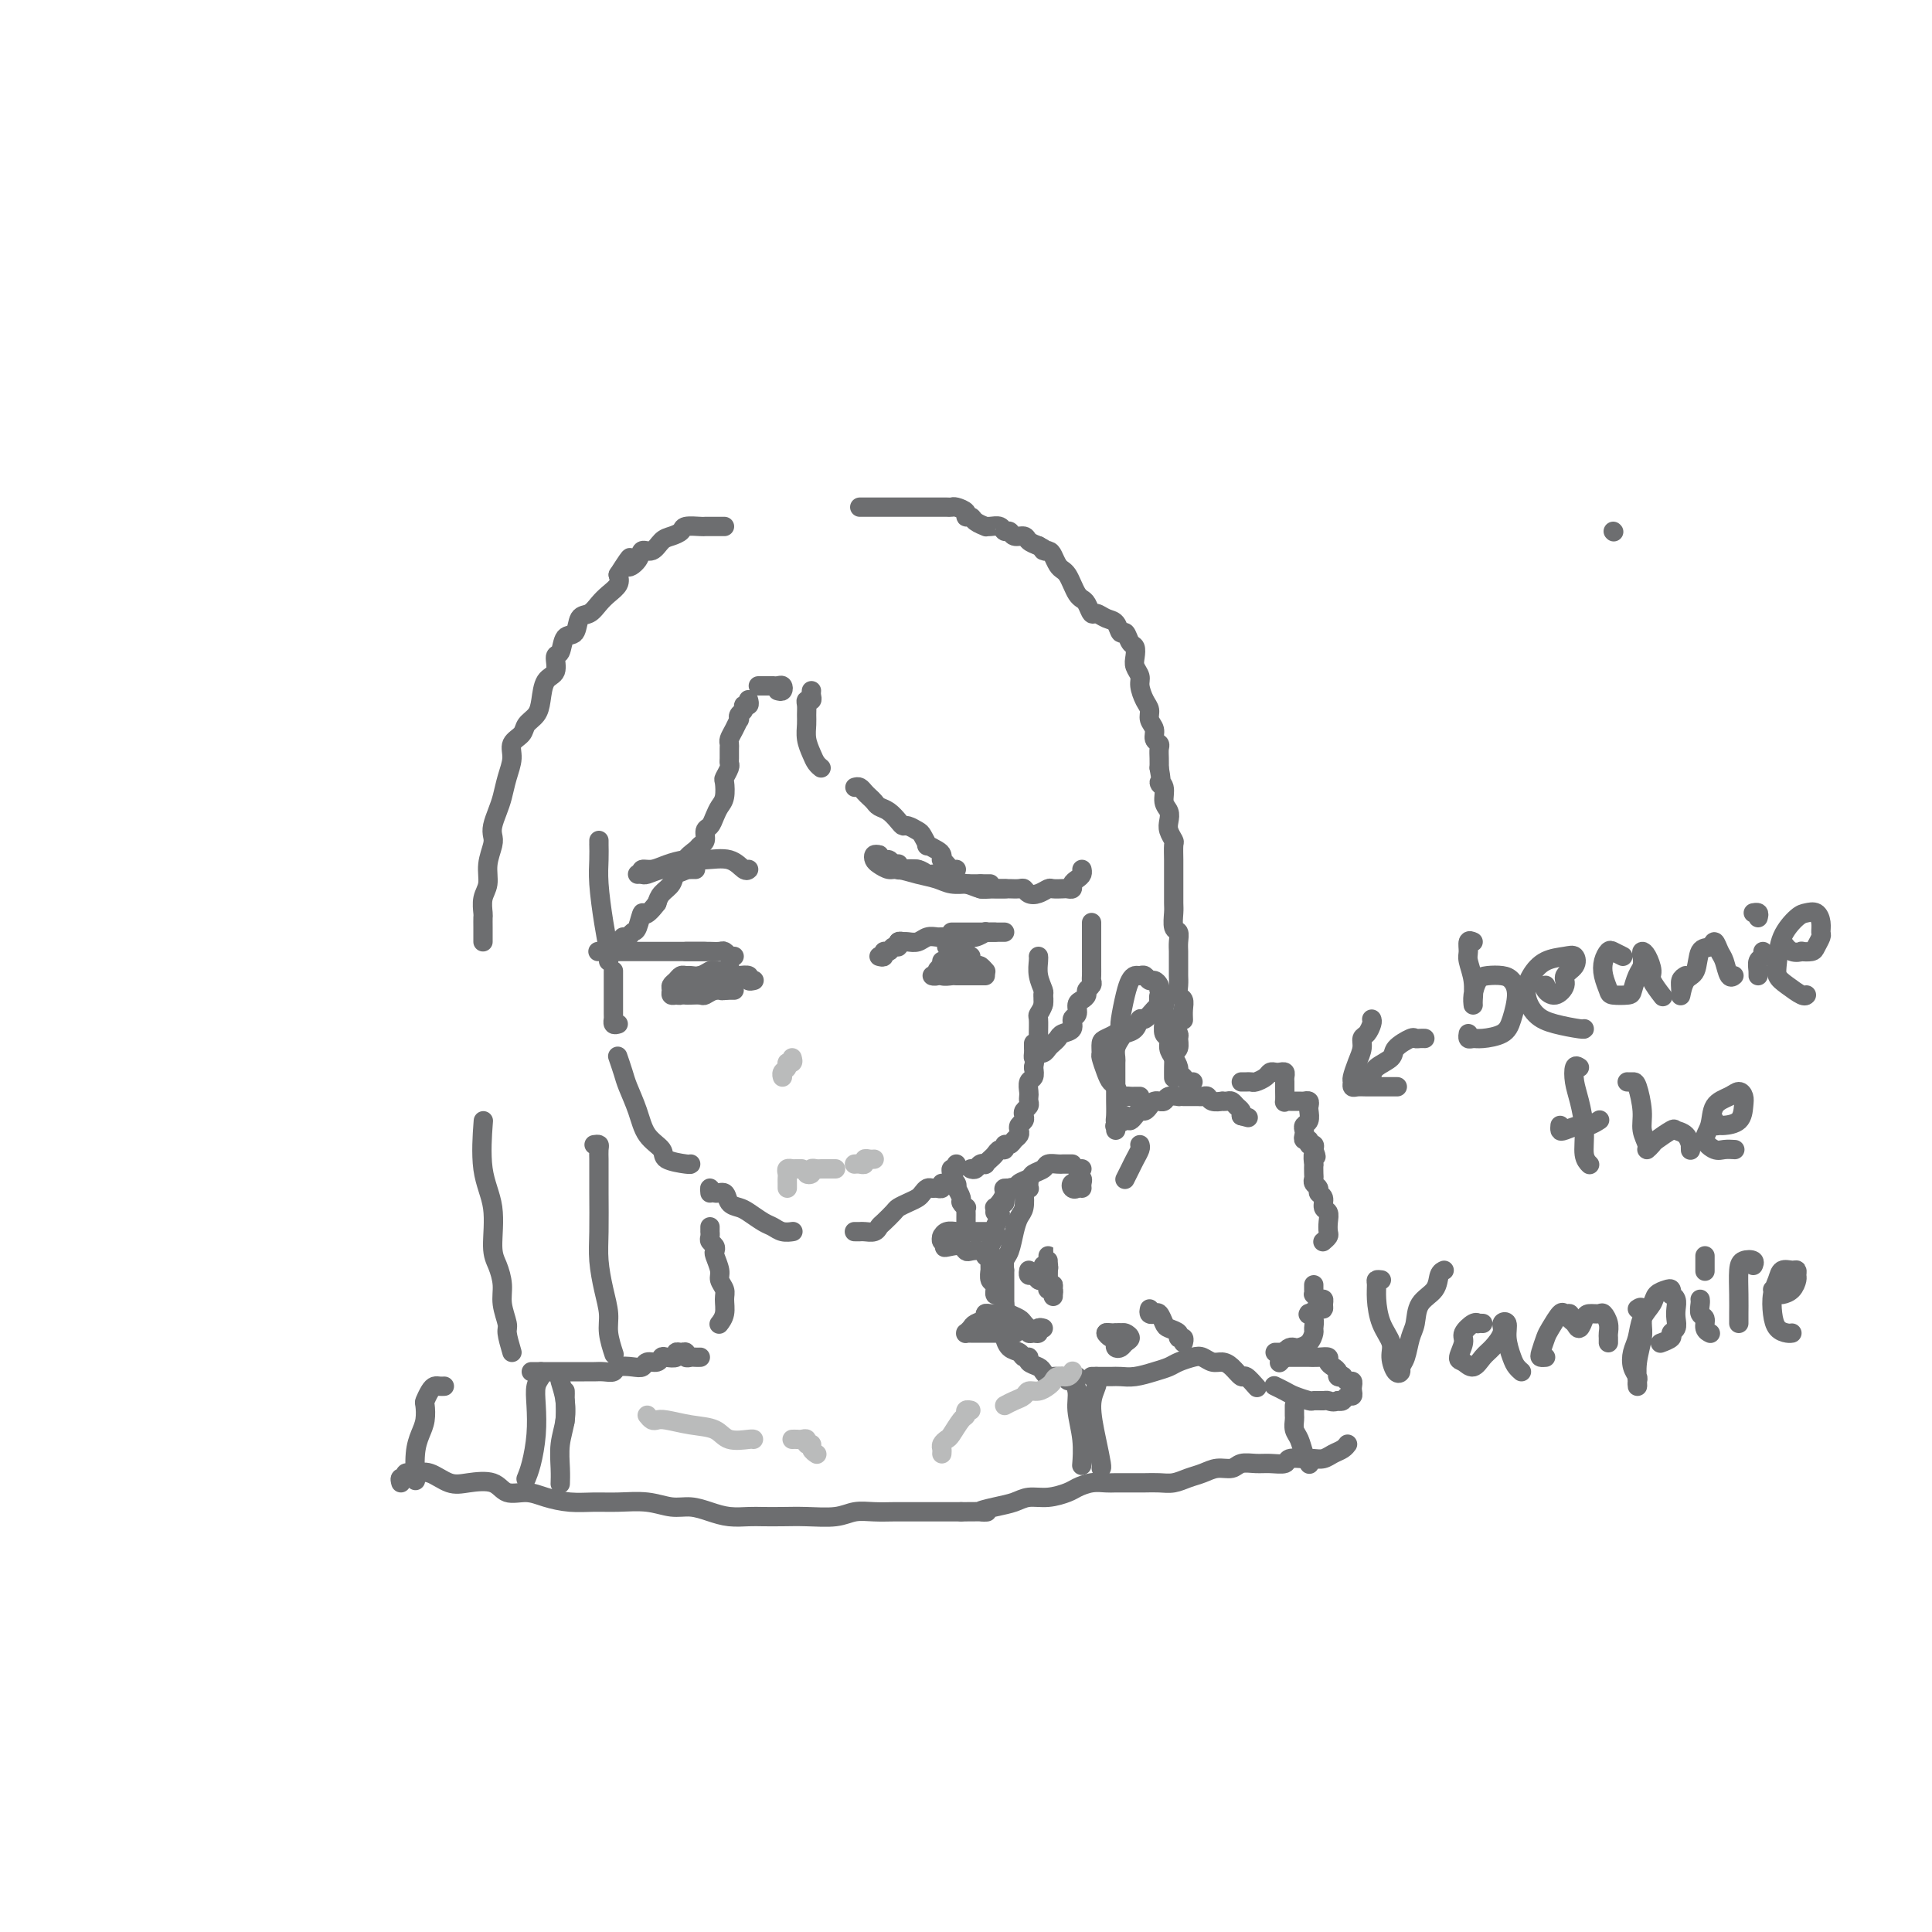 <svg viewBox='0 0 400 400' version='1.1' xmlns='http://www.w3.org/2000/svg' xmlns:xlink='http://www.w3.org/1999/xlink'><g fill='none' stroke='rgb(109,110,112)' stroke-width='4' stroke-linecap='round' stroke-linejoin='round'><path d='M147,254c0.002,0.447 0.004,0.893 0,1c-0.004,0.107 -0.015,-0.126 0,0c0.015,0.126 0.055,0.609 0,1c-0.055,0.391 -0.207,0.689 0,1c0.207,0.311 0.772,0.635 1,1c0.228,0.365 0.117,0.769 0,1c-0.117,0.231 -0.242,0.287 0,1c0.242,0.713 0.850,2.081 1,3c0.150,0.919 -0.160,1.388 0,2c0.160,0.612 0.789,1.366 1,2c0.211,0.634 0.005,1.149 0,2c-0.005,0.851 0.191,2.037 0,3c-0.191,0.963 -0.769,1.704 -1,2c-0.231,0.296 -0.116,0.148 0,0'/><path d='M213,245c-0.030,0.420 -0.060,0.840 0,1c0.060,0.160 0.209,0.059 0,0c-0.209,-0.059 -0.777,-0.075 -1,0c-0.223,0.075 -0.101,0.240 0,1c0.101,0.760 0.181,2.114 0,3c-0.181,0.886 -0.623,1.303 -1,2c-0.377,0.697 -0.690,1.674 -1,3c-0.310,1.326 -0.619,3.002 -1,4c-0.381,0.998 -0.834,1.317 -1,2c-0.166,0.683 -0.044,1.730 0,2c0.044,0.270 0.012,-0.235 0,0c-0.012,0.235 -0.003,1.212 0,2c0.003,0.788 0.000,1.386 0,2c-0.000,0.614 0.002,1.243 0,2c-0.002,0.757 -0.008,1.641 0,3c0.008,1.359 0.029,3.191 0,4c-0.029,0.809 -0.109,0.594 0,1c0.109,0.406 0.406,1.432 1,2c0.594,0.568 1.487,0.677 2,1c0.513,0.323 0.648,0.860 1,1c0.352,0.140 0.920,-0.116 1,0c0.080,0.116 -0.329,0.606 0,1c0.329,0.394 1.398,0.694 2,1c0.602,0.306 0.739,0.618 1,1c0.261,0.382 0.647,0.834 1,1c0.353,0.166 0.672,0.045 1,0c0.328,-0.045 0.665,-0.013 1,0c0.335,0.013 0.667,0.006 1,0'/><path d='M220,285c2.000,1.500 1.000,0.750 0,0'/><path d='M145,281c-0.341,0.008 -0.683,0.017 -1,0c-0.317,-0.017 -0.611,-0.058 -1,0c-0.389,0.058 -0.873,0.215 -1,0c-0.127,-0.215 0.103,-0.804 0,-1c-0.103,-0.196 -0.539,-0.001 -1,0c-0.461,0.001 -0.949,-0.192 -1,0c-0.051,0.192 0.333,0.768 0,1c-0.333,0.232 -1.384,0.118 -2,0c-0.616,-0.118 -0.797,-0.242 -1,0c-0.203,0.242 -0.429,0.848 -1,1c-0.571,0.152 -1.486,-0.152 -2,0c-0.514,0.152 -0.627,0.759 -1,1c-0.373,0.241 -1.006,0.117 -2,0c-0.994,-0.117 -2.350,-0.228 -3,0c-0.650,0.228 -0.594,0.793 -1,1c-0.406,0.207 -1.274,0.055 -2,0c-0.726,-0.055 -1.311,-0.015 -2,0c-0.689,0.015 -1.484,0.004 -2,0c-0.516,-0.004 -0.754,-0.001 -1,0c-0.246,0.001 -0.499,0.000 -1,0c-0.501,-0.000 -1.251,-0.000 -2,0c-0.749,0.000 -1.497,0.000 -2,0c-0.503,-0.000 -0.762,-0.000 -1,0c-0.238,0.000 -0.456,0.000 -1,0c-0.544,-0.000 -1.416,-0.000 -2,0c-0.584,0.000 -0.881,0.000 -1,0c-0.119,-0.000 -0.059,-0.000 0,0'/><path d='M92,287c-0.332,0.015 -0.663,0.030 -1,0c-0.337,-0.030 -0.678,-0.104 -1,0c-0.322,0.104 -0.625,0.387 -1,1c-0.375,0.613 -0.822,1.558 -1,2c-0.178,0.442 -0.086,0.382 0,1c0.086,0.618 0.167,1.914 0,3c-0.167,1.086 -0.581,1.961 -1,3c-0.419,1.039 -0.844,2.241 -1,4c-0.156,1.759 -0.045,4.074 0,5c0.045,0.926 0.022,0.463 0,0'/><path d='M226,285c0.358,0.000 0.717,0.001 1,0c0.283,-0.001 0.491,-0.003 1,0c0.509,0.003 1.320,0.012 2,0c0.680,-0.012 1.231,-0.045 2,0c0.769,0.045 1.757,0.166 3,0c1.243,-0.166 2.742,-0.620 4,-1c1.258,-0.380 2.276,-0.686 3,-1c0.724,-0.314 1.153,-0.634 2,-1c0.847,-0.366 2.114,-0.776 3,-1c0.886,-0.224 1.393,-0.262 2,0c0.607,0.262 1.313,0.825 2,1c0.687,0.175 1.354,-0.037 2,0c0.646,0.037 1.270,0.322 2,1c0.730,0.678 1.567,1.749 2,2c0.433,0.251 0.463,-0.317 1,0c0.537,0.317 1.582,1.519 2,2c0.418,0.481 0.209,0.240 0,0'/><path d='M268,291c-0.007,0.782 -0.013,1.564 0,2c0.013,0.436 0.046,0.527 0,1c-0.046,0.473 -0.170,1.328 0,2c0.170,0.672 0.633,1.159 1,2c0.367,0.841 0.637,2.034 1,3c0.363,0.966 0.818,1.705 1,2c0.182,0.295 0.091,0.148 0,0'/><path d='M83,307c-0.125,-0.454 -0.250,-0.908 0,-1c0.250,-0.092 0.874,0.179 1,0c0.126,-0.179 -0.247,-0.808 0,-1c0.247,-0.192 1.112,0.051 2,0c0.888,-0.051 1.797,-0.398 3,0c1.203,0.398 2.699,1.542 4,2c1.301,0.458 2.409,0.231 4,0c1.591,-0.231 3.667,-0.464 5,0c1.333,0.464 1.924,1.627 3,2c1.076,0.373 2.638,-0.043 4,0c1.362,0.043 2.523,0.546 4,1c1.477,0.454 3.269,0.858 5,1c1.731,0.142 3.400,0.023 5,0c1.600,-0.023 3.130,0.049 5,0c1.870,-0.049 4.078,-0.220 6,0c1.922,0.220 3.557,0.829 5,1c1.443,0.171 2.692,-0.098 4,0c1.308,0.098 2.673,0.562 4,1c1.327,0.438 2.614,0.849 4,1c1.386,0.151 2.870,0.041 4,0c1.130,-0.041 1.905,-0.015 3,0c1.095,0.015 2.512,0.018 4,0c1.488,-0.018 3.049,-0.057 5,0c1.951,0.057 4.292,0.212 6,0c1.708,-0.212 2.782,-0.789 4,-1c1.218,-0.211 2.579,-0.057 4,0c1.421,0.057 2.900,0.015 4,0c1.100,-0.015 1.821,-0.004 3,0c1.179,0.004 2.818,0.001 4,0c1.182,-0.001 1.909,-0.000 3,0c1.091,0.000 2.545,0.000 4,0'/><path d='M199,313c8.205,-0.106 4.718,0.130 4,0c-0.718,-0.130 1.334,-0.626 3,-1c1.666,-0.374 2.945,-0.625 4,-1c1.055,-0.375 1.885,-0.875 3,-1c1.115,-0.125 2.515,0.124 4,0c1.485,-0.124 3.054,-0.622 4,-1c0.946,-0.378 1.267,-0.637 2,-1c0.733,-0.363 1.876,-0.829 3,-1c1.124,-0.171 2.229,-0.046 3,0c0.771,0.046 1.206,0.013 2,0c0.794,-0.013 1.945,-0.007 3,0c1.055,0.007 2.015,0.013 3,0c0.985,-0.013 1.996,-0.046 3,0c1.004,0.046 2.002,0.171 3,0c0.998,-0.171 1.996,-0.638 3,-1c1.004,-0.362 2.015,-0.619 3,-1c0.985,-0.381 1.943,-0.887 3,-1c1.057,-0.113 2.214,0.167 3,0c0.786,-0.167 1.203,-0.781 2,-1c0.797,-0.219 1.975,-0.045 3,0c1.025,0.045 1.899,-0.041 3,0c1.101,0.041 2.431,0.208 3,0c0.569,-0.208 0.379,-0.791 1,-1c0.621,-0.209 2.054,-0.045 3,0c0.946,0.045 1.406,-0.030 2,0c0.594,0.030 1.322,0.166 2,0c0.678,-0.166 1.305,-0.632 2,-1c0.695,-0.368 1.456,-0.638 2,-1c0.544,-0.362 0.870,-0.818 1,-1c0.130,-0.182 0.065,-0.091 0,0'/><path d='M112,284c0.112,0.280 0.223,0.560 0,1c-0.223,0.440 -0.782,1.039 -1,2c-0.218,0.961 -0.097,2.282 0,4c0.097,1.718 0.170,3.832 0,6c-0.170,2.168 -0.584,4.392 -1,6c-0.416,1.608 -0.833,2.602 -1,3c-0.167,0.398 -0.083,0.199 0,0'/><path d='M116,285c-0.113,0.089 -0.226,0.179 0,1c0.226,0.821 0.792,2.375 1,4c0.208,1.625 0.060,3.321 0,4c-0.060,0.679 -0.030,0.339 0,0'/><path d='M223,285c-0.544,-0.256 -1.088,-0.513 -1,0c0.088,0.513 0.808,1.794 1,3c0.192,1.206 -0.145,2.337 0,4c0.145,1.663 0.771,3.858 1,6c0.229,2.142 0.062,4.231 0,5c-0.062,0.769 -0.018,0.220 0,0c0.018,-0.220 0.009,-0.110 0,0'/><path d='M227,285c0.135,0.566 0.271,1.132 0,2c-0.271,0.868 -0.948,2.036 -1,4c-0.052,1.964 0.522,4.722 1,7c0.478,2.278 0.859,4.075 1,5c0.141,0.925 0.040,0.979 0,1c-0.040,0.021 -0.020,0.011 0,0'/><path d='M117,288c0.008,0.399 0.016,0.799 0,1c-0.016,0.201 -0.057,0.205 0,1c0.057,0.795 0.211,2.382 0,4c-0.211,1.618 -0.789,3.269 -1,5c-0.211,1.731 -0.057,3.543 0,5c0.057,1.457 0.016,2.559 0,3c-0.016,0.441 -0.008,0.220 0,0'/><path d='M216,275c-0.445,-0.116 -0.890,-0.231 -1,0c-0.110,0.231 0.115,0.809 0,1c-0.115,0.191 -0.570,-0.004 -1,0c-0.430,0.004 -0.835,0.208 -1,0c-0.165,-0.208 -0.089,-0.829 0,-1c0.089,-0.171 0.192,0.109 0,0c-0.192,-0.109 -0.678,-0.605 -1,-1c-0.322,-0.395 -0.481,-0.688 -1,-1c-0.519,-0.312 -1.397,-0.642 -2,-1c-0.603,-0.358 -0.931,-0.744 -1,-1c-0.069,-0.256 0.121,-0.382 0,-1c-0.121,-0.618 -0.554,-1.729 -1,-2c-0.446,-0.271 -0.904,0.297 -1,0c-0.096,-0.297 0.170,-1.459 0,-2c-0.170,-0.541 -0.778,-0.459 -1,-1c-0.222,-0.541 -0.060,-1.704 0,-2c0.060,-0.296 0.016,0.275 0,0c-0.016,-0.275 -0.005,-1.396 0,-2c0.005,-0.604 0.005,-0.690 0,-1c-0.005,-0.310 -0.015,-0.843 0,-1c0.015,-0.157 0.056,0.061 0,0c-0.056,-0.061 -0.207,-0.401 0,-1c0.207,-0.599 0.774,-1.456 1,-2c0.226,-0.544 0.112,-0.776 0,-1c-0.112,-0.224 -0.224,-0.441 0,-1c0.224,-0.559 0.782,-1.459 1,-2c0.218,-0.541 0.097,-0.723 0,-1c-0.097,-0.277 -0.171,-0.651 0,-1c0.171,-0.349 0.585,-0.675 1,-1'/><path d='M208,249c0.419,-2.868 -0.032,-2.037 0,-2c0.032,0.037 0.547,-0.721 1,-1c0.453,-0.279 0.844,-0.080 1,0c0.156,0.080 0.078,0.040 0,0'/><path d='M206,251c0.021,-0.439 0.042,-0.878 0,-1c-0.042,-0.122 -0.148,0.073 0,0c0.148,-0.073 0.549,-0.415 1,-1c0.451,-0.585 0.951,-1.414 1,-2c0.049,-0.586 -0.353,-0.931 0,-1c0.353,-0.069 1.461,0.136 2,0c0.539,-0.136 0.511,-0.615 1,-1c0.489,-0.385 1.497,-0.678 2,-1c0.503,-0.322 0.502,-0.675 1,-1c0.498,-0.325 1.495,-0.623 2,-1c0.505,-0.377 0.517,-0.833 1,-1c0.483,-0.167 1.436,-0.045 2,0c0.564,0.045 0.739,0.012 1,0c0.261,-0.012 0.609,-0.003 1,0c0.391,0.003 0.826,0.001 1,0c0.174,-0.001 0.087,-0.000 0,0'/><path d='M231,234c-0.015,-0.414 -0.029,-0.828 0,-1c0.029,-0.172 0.102,-0.101 0,0c-0.102,0.101 -0.378,0.233 0,0c0.378,-0.233 1.411,-0.832 2,-1c0.589,-0.168 0.735,0.096 1,0c0.265,-0.096 0.648,-0.551 1,-1c0.352,-0.449 0.673,-0.891 1,-1c0.327,-0.109 0.661,0.114 1,0c0.339,-0.114 0.683,-0.565 1,-1c0.317,-0.435 0.609,-0.852 1,-1c0.391,-0.148 0.883,-0.026 1,0c0.117,0.026 -0.141,-0.046 0,0c0.141,0.046 0.682,0.208 1,0c0.318,-0.208 0.413,-0.788 1,-1c0.587,-0.212 1.668,-0.057 2,0c0.332,0.057 -0.084,0.015 0,0c0.084,-0.015 0.666,-0.004 1,0c0.334,0.004 0.418,0.000 1,0c0.582,-0.000 1.660,0.004 2,0c0.340,-0.004 -0.059,-0.015 0,0c0.059,0.015 0.575,0.057 1,0c0.425,-0.057 0.758,-0.211 1,0c0.242,0.211 0.394,0.788 1,1c0.606,0.212 1.668,0.060 2,0c0.332,-0.060 -0.065,-0.027 0,0c0.065,0.027 0.592,0.049 1,0c0.408,-0.049 0.697,-0.168 1,0c0.303,0.168 0.620,0.622 1,1c0.380,0.378 0.823,0.679 1,1c0.177,0.321 0.089,0.660 0,1'/><path d='M257,231c2.500,0.667 1.250,0.333 0,0'/><path d='M233,231c-0.309,-0.120 -0.619,-0.240 -1,0c-0.381,0.240 -0.834,0.839 -1,1c-0.166,0.161 -0.044,-0.116 0,-1c0.044,-0.884 0.012,-2.373 0,-3c-0.012,-0.627 -0.003,-0.391 0,-1c0.003,-0.609 -0.000,-2.064 0,-3c0.000,-0.936 0.003,-1.354 0,-2c-0.003,-0.646 -0.013,-1.521 0,-2c0.013,-0.479 0.049,-0.561 0,-1c-0.049,-0.439 -0.182,-1.236 0,-2c0.182,-0.764 0.678,-1.495 1,-2c0.322,-0.505 0.471,-0.783 1,-1c0.529,-0.217 1.437,-0.372 2,-1c0.563,-0.628 0.782,-1.729 1,-2c0.218,-0.271 0.437,0.288 1,0c0.563,-0.288 1.471,-1.423 2,-2c0.529,-0.577 0.678,-0.597 1,-1c0.322,-0.403 0.818,-1.191 1,-1c0.182,0.191 0.049,1.359 0,2c-0.049,0.641 -0.014,0.755 0,1c0.014,0.245 0.007,0.623 0,1'/><path d='M241,211c-0.064,1.263 -0.223,2.422 0,3c0.223,0.578 0.830,0.575 1,1c0.170,0.425 -0.095,1.280 0,2c0.095,0.720 0.550,1.307 1,2c0.450,0.693 0.895,1.492 1,2c0.105,0.508 -0.129,0.724 0,1c0.129,0.276 0.622,0.610 1,1c0.378,0.390 0.640,0.836 1,1c0.360,0.164 0.817,0.047 1,0c0.183,-0.047 0.091,-0.023 0,0'/><path d='M257,224c0.325,0.006 0.650,0.012 1,0c0.350,-0.012 0.724,-0.042 1,0c0.276,0.042 0.455,0.155 1,0c0.545,-0.155 1.456,-0.578 2,-1c0.544,-0.422 0.720,-0.842 1,-1c0.280,-0.158 0.663,-0.054 1,0c0.337,0.054 0.626,0.056 1,0c0.374,-0.056 0.832,-0.171 1,0c0.168,0.171 0.045,0.628 0,1c-0.045,0.372 -0.013,0.660 0,1c0.013,0.340 0.005,0.732 0,1c-0.005,0.268 -0.009,0.411 0,1c0.009,0.589 0.029,1.622 0,2c-0.029,0.378 -0.109,0.100 0,0c0.109,-0.100 0.408,-0.024 1,0c0.592,0.024 1.479,-0.006 2,0c0.521,0.006 0.677,0.047 1,0c0.323,-0.047 0.815,-0.181 1,0c0.185,0.181 0.064,0.679 0,1c-0.064,0.321 -0.069,0.467 0,1c0.069,0.533 0.214,1.453 0,2c-0.214,0.547 -0.785,0.720 -1,1c-0.215,0.280 -0.073,0.668 0,1c0.073,0.332 0.076,0.610 0,1c-0.076,0.390 -0.230,0.892 0,1c0.230,0.108 0.845,-0.177 1,0c0.155,0.177 -0.151,0.817 0,1c0.151,0.183 0.757,-0.091 1,0c0.243,0.091 0.121,0.545 0,1'/><path d='M272,238c0.928,2.573 0.249,1.004 0,1c-0.249,-0.004 -0.068,1.557 0,2c0.068,0.443 0.022,-0.232 0,0c-0.022,0.232 -0.021,1.372 0,2c0.021,0.628 0.062,0.745 0,1c-0.062,0.255 -0.228,0.650 0,1c0.228,0.350 0.849,0.656 1,1c0.151,0.344 -0.170,0.725 0,1c0.170,0.275 0.830,0.445 1,1c0.170,0.555 -0.150,1.496 0,2c0.150,0.504 0.768,0.569 1,1c0.232,0.431 0.076,1.226 0,2c-0.076,0.774 -0.072,1.527 0,2c0.072,0.473 0.212,0.666 0,1c-0.212,0.334 -0.775,0.810 -1,1c-0.225,0.190 -0.113,0.095 0,0'/><path d='M272,266c-0.006,0.301 -0.012,0.602 0,1c0.012,0.398 0.042,0.894 0,1c-0.042,0.106 -0.154,-0.178 0,0c0.154,0.178 0.575,0.817 1,1c0.425,0.183 0.852,-0.091 1,0c0.148,0.091 0.015,0.546 0,1c-0.015,0.454 0.086,0.906 0,1c-0.086,0.094 -0.359,-0.169 -1,0c-0.641,0.169 -1.650,0.770 -2,1c-0.350,0.230 -0.041,0.088 0,0c0.041,-0.088 -0.187,-0.122 0,0c0.187,0.122 0.790,0.401 1,1c0.210,0.599 0.029,1.520 0,2c-0.029,0.480 0.095,0.520 0,1c-0.095,0.480 -0.407,1.399 -1,2c-0.593,0.601 -1.466,0.883 -2,1c-0.534,0.117 -0.731,0.069 -1,0c-0.269,-0.069 -0.612,-0.158 -1,0c-0.388,0.158 -0.822,0.565 -1,1c-0.178,0.435 -0.099,0.900 0,1c0.099,0.100 0.219,-0.165 0,0c-0.219,0.165 -0.777,0.762 -1,1c-0.223,0.238 -0.112,0.119 0,0'/><path d='M264,280c0.417,0.000 0.833,0.000 1,0c0.167,0.000 0.083,0.000 0,0'/><path d='M266,281c0.323,-0.000 0.645,-0.000 1,0c0.355,0.000 0.742,0.000 1,0c0.258,-0.000 0.389,-0.001 1,0c0.611,0.001 1.704,0.003 2,0c0.296,-0.003 -0.205,-0.012 0,0c0.205,0.012 1.117,0.044 2,0c0.883,-0.044 1.738,-0.166 2,0c0.262,0.166 -0.069,0.619 0,1c0.069,0.381 0.540,0.689 1,1c0.460,0.311 0.911,0.623 1,1c0.089,0.377 -0.183,0.818 0,1c0.183,0.182 0.819,0.104 1,0c0.181,-0.104 -0.095,-0.236 0,0c0.095,0.236 0.562,0.838 1,1c0.438,0.162 0.846,-0.115 1,0c0.154,0.115 0.052,0.623 0,1c-0.052,0.377 -0.055,0.623 0,1c0.055,0.377 0.169,0.885 0,1c-0.169,0.115 -0.623,-0.161 -1,0c-0.377,0.161 -0.679,0.760 -1,1c-0.321,0.240 -0.660,0.120 -1,0'/><path d='M277,290c-0.888,0.463 -1.607,0.121 -2,0c-0.393,-0.121 -0.461,-0.021 -1,0c-0.539,0.021 -1.549,-0.037 -2,0c-0.451,0.037 -0.342,0.167 -1,0c-0.658,-0.167 -2.084,-0.632 -3,-1c-0.916,-0.368 -1.324,-0.637 -2,-1c-0.676,-0.363 -1.622,-0.818 -2,-1c-0.378,-0.182 -0.189,-0.091 0,0'/><path d='M224,242c-0.417,0.000 -0.833,0.000 -1,0c-0.167,0.000 -0.083,0.000 0,0'/><path d='M236,237c0.091,0.241 0.182,0.482 0,1c-0.182,0.518 -0.636,1.314 -1,2c-0.364,0.686 -0.636,1.262 -1,2c-0.364,0.738 -0.818,1.640 -1,2c-0.182,0.360 -0.091,0.180 0,0'/><path d='M223,245c0.105,0.390 0.209,0.780 0,1c-0.209,0.220 -0.732,0.268 -1,0c-0.268,-0.268 -0.282,-0.854 0,-1c0.282,-0.146 0.860,0.147 1,0c0.140,-0.147 -0.159,-0.733 0,-1c0.159,-0.267 0.774,-0.216 1,0c0.226,0.216 0.061,0.597 0,1c-0.061,0.403 -0.017,0.830 0,1c0.017,0.170 0.009,0.085 0,0'/><path d='M230,276c-0.533,0.000 -1.067,0.000 -1,0c0.067,0.000 0.733,0.000 1,0c0.267,0.000 0.133,0.000 0,0'/><path d='M238,271c-0.090,0.408 -0.180,0.816 0,1c0.180,0.184 0.630,0.143 1,0c0.370,-0.143 0.658,-0.388 1,0c0.342,0.388 0.736,1.409 1,2c0.264,0.591 0.396,0.750 1,1c0.604,0.250 1.678,0.589 2,1c0.322,0.411 -0.110,0.894 0,1c0.110,0.106 0.760,-0.164 1,0c0.240,0.164 0.068,0.761 0,1c-0.068,0.239 -0.034,0.119 0,0'/><path d='M231,277c-0.285,0.113 -0.571,0.227 -1,0c-0.429,-0.227 -1.002,-0.794 -1,-1c0.002,-0.206 0.580,-0.052 1,0c0.420,0.052 0.684,0.003 1,0c0.316,-0.003 0.684,0.041 1,0c0.316,-0.041 0.578,-0.168 1,0c0.422,0.168 1.003,0.630 1,1c-0.003,0.370 -0.589,0.646 -1,1c-0.411,0.354 -0.646,0.785 -1,1c-0.354,0.215 -0.828,0.216 -1,0c-0.172,-0.216 -0.042,-0.647 0,-1c0.042,-0.353 -0.003,-0.627 0,-1c0.003,-0.373 0.053,-0.846 0,-1c-0.053,-0.154 -0.210,0.010 0,0c0.210,-0.010 0.787,-0.195 1,0c0.213,0.195 0.061,0.770 0,1c-0.061,0.230 -0.030,0.115 0,0'/><path d='M216,263c0.000,-0.546 0.000,-1.093 0,-1c-0.000,0.093 -0.001,0.825 0,1c0.001,0.175 0.004,-0.207 0,0c-0.004,0.207 -0.015,1.002 0,1c0.015,-0.002 0.057,-0.800 0,-1c-0.057,-0.200 -0.211,0.200 0,0c0.211,-0.200 0.789,-1.000 1,-1c0.211,-0.000 0.057,0.798 0,1c-0.057,0.202 -0.015,-0.193 0,0c0.015,0.193 0.004,0.975 0,1c-0.004,0.025 -0.001,-0.707 0,-1c0.001,-0.293 0.001,-0.146 0,0'/><path d='M217,263c0.155,-0.186 0.041,-0.649 0,-1c-0.041,-0.351 -0.011,-0.588 0,-1c0.011,-0.412 0.003,-0.998 0,-1c-0.003,-0.002 -0.001,0.580 0,1c0.001,0.420 -0.001,0.677 0,1c0.001,0.323 0.004,0.713 0,1c-0.004,0.287 -0.015,0.472 0,1c0.015,0.528 0.056,1.399 0,2c-0.056,0.601 -0.207,0.931 0,1c0.207,0.069 0.774,-0.123 1,0c0.226,0.123 0.113,0.562 0,1'/><path d='M218,268c0.138,1.076 -0.019,-0.234 0,-1c0.019,-0.766 0.212,-0.989 0,-1c-0.212,-0.011 -0.830,0.189 -1,0c-0.170,-0.189 0.108,-0.768 0,-1c-0.108,-0.232 -0.603,-0.119 -1,0c-0.397,0.119 -0.695,0.242 -1,0c-0.305,-0.242 -0.618,-0.848 -1,-1c-0.382,-0.152 -0.834,0.151 -1,0c-0.166,-0.151 -0.048,-0.758 0,-1c0.048,-0.242 0.024,-0.121 0,0'/><path d='M236,227c-0.447,0.001 -0.893,0.002 -1,0c-0.107,-0.002 0.126,-0.007 0,0c-0.126,0.007 -0.611,0.028 -1,0c-0.389,-0.028 -0.681,-0.103 -1,0c-0.319,0.103 -0.664,0.385 -1,0c-0.336,-0.385 -0.664,-1.436 -1,-2c-0.336,-0.564 -0.679,-0.641 -1,-1c-0.321,-0.359 -0.620,-0.999 -1,-2c-0.380,-1.001 -0.840,-2.363 -1,-3c-0.160,-0.637 -0.019,-0.549 0,-1c0.019,-0.451 -0.082,-1.441 0,-2c0.082,-0.559 0.348,-0.689 1,-1c0.652,-0.311 1.691,-0.805 2,-1c0.309,-0.195 -0.110,-0.093 0,0c0.110,0.093 0.750,0.176 1,0c0.250,-0.176 0.108,-0.611 0,-1c-0.108,-0.389 -0.184,-0.731 0,-2c0.184,-1.269 0.627,-3.466 1,-5c0.373,-1.534 0.677,-2.407 1,-3c0.323,-0.593 0.664,-0.906 1,-1c0.336,-0.094 0.668,0.030 1,0c0.332,-0.030 0.663,-0.215 1,0c0.337,0.215 0.678,0.831 1,1c0.322,0.169 0.625,-0.108 1,0c0.375,0.108 0.821,0.602 1,1c0.179,0.398 0.089,0.699 0,1'/><path d='M240,205c0.925,0.428 0.236,0.497 0,1c-0.236,0.503 -0.021,1.441 0,2c0.021,0.559 -0.153,0.740 0,1c0.153,0.260 0.633,0.598 1,1c0.367,0.402 0.620,0.866 1,1c0.380,0.134 0.887,-0.063 1,0c0.113,0.063 -0.170,0.384 0,1c0.170,0.616 0.792,1.526 1,2c0.208,0.474 0.003,0.511 0,1c-0.003,0.489 0.195,1.431 0,2c-0.195,0.569 -0.784,0.766 -1,1c-0.216,0.234 -0.058,0.506 0,1c0.058,0.494 0.016,1.210 0,2c-0.016,0.790 -0.004,1.654 0,2c0.004,0.346 0.002,0.173 0,0'/><path d='M204,255c-0.331,0.000 -0.662,0.000 -1,0c-0.338,-0.000 -0.682,-0.000 -1,0c-0.318,0.000 -0.609,0.000 -1,0c-0.391,-0.000 -0.882,-0.001 -1,0c-0.118,0.001 0.136,0.004 0,0c-0.136,-0.004 -0.664,-0.015 -1,0c-0.336,0.015 -0.482,0.055 -1,0c-0.518,-0.055 -1.408,-0.207 -2,0c-0.592,0.207 -0.887,0.773 -1,1c-0.113,0.227 -0.044,0.116 0,0c0.044,-0.116 0.063,-0.237 0,0c-0.063,0.237 -0.209,0.833 0,1c0.209,0.167 0.774,-0.095 1,0c0.226,0.095 0.113,0.548 0,1'/><path d='M196,258c-1.119,0.480 0.085,0.180 1,0c0.915,-0.180 1.541,-0.241 2,0c0.459,0.241 0.750,0.782 1,1c0.250,0.218 0.459,0.111 1,0c0.541,-0.111 1.413,-0.226 2,0c0.587,0.226 0.889,0.791 1,1c0.111,0.209 0.032,0.060 0,0c-0.032,-0.060 -0.016,-0.030 0,0'/><path d='M206,272c-0.295,0.024 -0.589,0.048 -1,0c-0.411,-0.048 -0.937,-0.167 -1,0c-0.063,0.167 0.337,0.619 0,1c-0.337,0.381 -1.412,0.691 -2,1c-0.588,0.309 -0.690,0.619 -1,1c-0.310,0.381 -0.827,0.834 -1,1c-0.173,0.166 0.000,0.044 0,0c-0.000,-0.044 -0.173,-0.012 0,0c0.173,0.012 0.693,0.003 1,0c0.307,-0.003 0.402,-0.001 1,0c0.598,0.001 1.699,0.000 2,0c0.301,-0.000 -0.199,-0.000 0,0c0.199,0.000 1.098,0.000 2,0c0.902,-0.000 1.809,-0.000 2,0c0.191,0.000 -0.333,0.000 0,0c0.333,-0.000 1.524,-0.000 2,0c0.476,0.000 0.238,0.000 0,0'/><path d='M200,254c0.001,-0.331 0.001,-0.662 0,-1c-0.001,-0.338 -0.004,-0.682 0,-1c0.004,-0.318 0.016,-0.609 0,-1c-0.016,-0.391 -0.061,-0.883 0,-1c0.061,-0.117 0.226,0.141 0,0c-0.226,-0.141 -0.844,-0.682 -1,-1c-0.156,-0.318 0.151,-0.414 0,-1c-0.151,-0.586 -0.758,-1.662 -1,-2c-0.242,-0.338 -0.118,0.063 0,0c0.118,-0.063 0.232,-0.590 0,-1c-0.232,-0.410 -0.808,-0.702 -1,-1c-0.192,-0.298 0.001,-0.602 0,-1c-0.001,-0.398 -0.196,-0.890 0,-1c0.196,-0.110 0.784,0.163 1,0c0.216,-0.163 0.062,-0.761 0,-1c-0.062,-0.239 -0.031,-0.120 0,0'/><path d='M124,174c-0.000,0.405 -0.001,0.811 0,1c0.001,0.189 0.003,0.163 0,0c-0.003,-0.163 -0.011,-0.461 0,0c0.011,0.461 0.041,1.682 0,3c-0.041,1.318 -0.155,2.731 0,5c0.155,2.269 0.578,5.392 1,8c0.422,2.608 0.845,4.702 1,6c0.155,1.298 0.044,1.799 0,2c-0.044,0.201 -0.022,0.100 0,0'/><path d='M128,219c-0.097,-0.280 -0.193,-0.560 0,0c0.193,0.560 0.676,1.960 1,3c0.324,1.040 0.489,1.721 1,3c0.511,1.279 1.366,3.155 2,5c0.634,1.845 1.045,3.657 2,5c0.955,1.343 2.452,2.216 3,3c0.548,0.784 0.147,1.478 1,2c0.853,0.522 2.960,0.871 4,1c1.040,0.129 1.011,0.037 1,0c-0.011,-0.037 -0.006,-0.018 0,0'/><path d='M147,247c-0.057,-0.550 -0.114,-1.101 0,-1c0.114,0.101 0.400,0.852 1,1c0.600,0.148 1.515,-0.307 2,0c0.485,0.307 0.539,1.377 1,2c0.461,0.623 1.330,0.798 2,1c0.670,0.202 1.140,0.432 2,1c0.860,0.568 2.111,1.473 3,2c0.889,0.527 1.415,0.677 2,1c0.585,0.323 1.229,0.818 2,1c0.771,0.182 1.669,0.049 2,0c0.331,-0.049 0.095,-0.014 0,0c-0.095,0.014 -0.047,0.007 0,0'/><path d='M177,255c-0.097,-0.002 -0.195,-0.004 0,0c0.195,0.004 0.681,0.013 1,0c0.319,-0.013 0.471,-0.049 1,0c0.529,0.049 1.436,0.182 2,0c0.564,-0.182 0.784,-0.679 1,-1c0.216,-0.321 0.429,-0.467 1,-1c0.571,-0.533 1.501,-1.452 2,-2c0.499,-0.548 0.567,-0.725 1,-1c0.433,-0.275 1.229,-0.648 2,-1c0.771,-0.352 1.516,-0.683 2,-1c0.484,-0.317 0.708,-0.620 1,-1c0.292,-0.380 0.653,-0.838 1,-1c0.347,-0.162 0.681,-0.030 1,0c0.319,0.030 0.621,-0.044 1,0c0.379,0.044 0.833,0.204 1,0c0.167,-0.204 0.048,-0.773 0,-1c-0.048,-0.227 -0.024,-0.114 0,0'/><path d='M201,242c0.341,0.111 0.683,0.223 1,0c0.317,-0.223 0.610,-0.780 1,-1c0.390,-0.220 0.878,-0.101 1,0c0.122,0.101 -0.121,0.186 0,0c0.121,-0.186 0.606,-0.642 1,-1c0.394,-0.358 0.697,-0.617 1,-1c0.303,-0.383 0.606,-0.890 1,-1c0.394,-0.110 0.880,0.178 1,0c0.120,-0.178 -0.125,-0.821 0,-1c0.125,-0.179 0.621,0.107 1,0c0.379,-0.107 0.641,-0.606 1,-1c0.359,-0.394 0.814,-0.683 1,-1c0.186,-0.317 0.101,-0.662 0,-1c-0.101,-0.338 -0.220,-0.668 0,-1c0.220,-0.332 0.777,-0.666 1,-1c0.223,-0.334 0.112,-0.667 0,-1c-0.112,-0.333 -0.226,-0.665 0,-1c0.226,-0.335 0.792,-0.671 1,-1c0.208,-0.329 0.060,-0.651 0,-1c-0.060,-0.349 -0.030,-0.726 0,-1c0.030,-0.274 0.060,-0.445 0,-1c-0.060,-0.555 -0.208,-1.496 0,-2c0.208,-0.504 0.774,-0.573 1,-1c0.226,-0.427 0.113,-1.214 0,-2'/><path d='M214,221c0.464,-2.570 0.124,-1.995 0,-2c-0.124,-0.005 -0.033,-0.589 0,-1c0.033,-0.411 0.009,-0.649 0,-1c-0.009,-0.351 -0.003,-0.815 0,-1c0.003,-0.185 0.001,-0.093 0,0'/><path d='M216,216c-0.423,-0.430 -0.846,-0.860 -1,-1c-0.154,-0.140 -0.037,0.009 0,0c0.037,-0.009 -0.004,-0.178 0,-1c0.004,-0.822 0.054,-2.297 0,-3c-0.054,-0.703 -0.211,-0.633 0,-1c0.211,-0.367 0.788,-1.171 1,-2c0.212,-0.829 0.057,-1.685 0,-2c-0.057,-0.315 -0.016,-0.090 0,0c0.016,0.090 0.008,0.045 0,0'/><path d='M216,208c-0.030,-0.801 -0.061,-1.602 0,-2c0.061,-0.398 0.212,-0.394 0,-1c-0.212,-0.606 -0.789,-1.822 -1,-3c-0.211,-1.178 -0.057,-2.317 0,-3c0.057,-0.683 0.016,-0.909 0,-1c-0.016,-0.091 -0.008,-0.045 0,0'/><path d='M216,217c0.137,0.429 0.274,0.858 0,1c-0.274,0.142 -0.960,-0.003 -1,0c-0.040,0.003 0.565,0.155 1,0c0.435,-0.155 0.699,-0.618 1,-1c0.301,-0.382 0.640,-0.684 1,-1c0.360,-0.316 0.741,-0.647 1,-1c0.259,-0.353 0.394,-0.728 1,-1c0.606,-0.272 1.682,-0.440 2,-1c0.318,-0.560 -0.121,-1.512 0,-2c0.121,-0.488 0.802,-0.512 1,-1c0.198,-0.488 -0.087,-1.440 0,-2c0.087,-0.560 0.545,-0.728 1,-1c0.455,-0.272 0.907,-0.649 1,-1c0.093,-0.351 -0.171,-0.675 0,-1c0.171,-0.325 0.778,-0.649 1,-1c0.222,-0.351 0.060,-0.728 0,-1c-0.060,-0.272 -0.016,-0.440 0,-1c0.016,-0.560 0.004,-1.512 0,-2c-0.004,-0.488 -0.001,-0.512 0,-1c0.001,-0.488 0.000,-1.441 0,-2c-0.000,-0.559 -0.000,-0.723 0,-1c0.000,-0.277 0.000,-0.665 0,-1c-0.000,-0.335 -0.000,-0.615 0,-1c0.000,-0.385 0.000,-0.874 0,-1c-0.000,-0.126 -0.000,0.111 0,0c0.000,-0.111 0.000,-0.568 0,-1c-0.000,-0.432 -0.000,-0.838 0,-1c0.000,-0.162 0.000,-0.081 0,0'/><path d='M168,143c-0.030,0.305 -0.061,0.610 0,1c0.061,0.390 0.213,0.866 0,1c-0.213,0.134 -0.790,-0.075 -1,0c-0.210,0.075 -0.053,0.432 0,1c0.053,0.568 0.003,1.346 0,2c-0.003,0.654 0.041,1.184 0,2c-0.041,0.816 -0.169,1.918 0,3c0.169,1.082 0.633,2.146 1,3c0.367,0.854 0.637,1.499 1,2c0.363,0.501 0.818,0.857 1,1c0.182,0.143 0.091,0.071 0,0'/><path d='M177,163c0.333,-0.089 0.666,-0.178 1,0c0.334,0.178 0.670,0.624 1,1c0.330,0.376 0.655,0.682 1,1c0.345,0.318 0.708,0.650 1,1c0.292,0.350 0.511,0.720 1,1c0.489,0.280 1.248,0.471 2,1c0.752,0.529 1.496,1.397 2,2c0.504,0.603 0.766,0.940 1,1c0.234,0.060 0.439,-0.156 1,0c0.561,0.156 1.477,0.686 2,1c0.523,0.314 0.651,0.413 1,1c0.349,0.587 0.917,1.664 1,2c0.083,0.336 -0.318,-0.068 0,0c0.318,0.068 1.356,0.610 2,1c0.644,0.390 0.893,0.630 1,1c0.107,0.370 0.071,0.870 0,1c-0.071,0.130 -0.176,-0.109 0,0c0.176,0.109 0.635,0.565 1,1c0.365,0.435 0.637,0.848 1,1c0.363,0.152 0.818,0.043 1,0c0.182,-0.043 0.091,-0.022 0,0'/><path d='M203,183c-0.087,0.423 -0.174,0.845 0,1c0.174,0.155 0.609,0.041 1,0c0.391,-0.041 0.738,-0.011 1,0c0.262,0.011 0.437,0.002 1,0c0.563,-0.002 1.512,0.003 2,0c0.488,-0.003 0.515,-0.014 1,0c0.485,0.014 1.429,0.053 2,0c0.571,-0.053 0.768,-0.196 1,0c0.232,0.196 0.500,0.732 1,1c0.500,0.268 1.233,0.268 2,0c0.767,-0.268 1.568,-0.803 2,-1c0.432,-0.197 0.493,-0.056 1,0c0.507,0.056 1.459,0.026 2,0c0.541,-0.026 0.671,-0.048 1,0c0.329,0.048 0.859,0.167 1,0c0.141,-0.167 -0.106,-0.619 0,-1c0.106,-0.381 0.564,-0.690 1,-1c0.436,-0.310 0.848,-0.622 1,-1c0.152,-0.378 0.043,-0.822 0,-1c-0.043,-0.178 -0.022,-0.089 0,0'/><path d='M161,143c0.401,0.113 0.803,0.226 1,0c0.197,-0.226 0.190,-0.793 0,-1c-0.190,-0.207 -0.562,-0.056 -1,0c-0.438,0.056 -0.940,0.015 -1,0c-0.060,-0.015 0.324,-0.004 0,0c-0.324,0.004 -1.357,0.001 -2,0c-0.643,-0.001 -0.898,-0.000 -1,0c-0.102,0.000 -0.051,0.000 0,0'/><path d='M155,145c-0.032,-0.120 -0.065,-0.240 0,0c0.065,0.240 0.227,0.839 0,1c-0.227,0.161 -0.845,-0.116 -1,0c-0.155,0.116 0.152,0.625 0,1c-0.152,0.375 -0.762,0.615 -1,1c-0.238,0.385 -0.102,0.915 0,1c0.102,0.085 0.171,-0.277 0,0c-0.171,0.277 -0.582,1.191 -1,2c-0.418,0.809 -0.844,1.512 -1,2c-0.156,0.488 -0.041,0.759 0,1c0.041,0.241 0.007,0.450 0,1c-0.007,0.550 0.012,1.441 0,2c-0.012,0.559 -0.055,0.786 0,1c0.055,0.214 0.208,0.413 0,1c-0.208,0.587 -0.777,1.560 -1,2c-0.223,0.440 -0.101,0.345 0,1c0.101,0.655 0.181,2.058 0,3c-0.181,0.942 -0.622,1.422 -1,2c-0.378,0.578 -0.693,1.254 -1,2c-0.307,0.746 -0.606,1.561 -1,2c-0.394,0.439 -0.884,0.502 -1,1c-0.116,0.498 0.143,1.433 0,2c-0.143,0.567 -0.686,0.767 -1,1c-0.314,0.233 -0.398,0.499 -1,1c-0.602,0.501 -1.723,1.236 -2,2c-0.277,0.764 0.290,1.555 0,2c-0.290,0.445 -1.439,0.542 -2,1c-0.561,0.458 -0.536,1.277 -1,2c-0.464,0.723 -1.418,1.349 -2,2c-0.582,0.651 -0.791,1.325 -1,2'/><path d='M136,187c-2.798,3.686 -2.792,1.902 -3,2c-0.208,0.098 -0.630,2.079 -1,3c-0.370,0.921 -0.687,0.783 -1,1c-0.313,0.217 -0.623,0.789 -1,1c-0.377,0.211 -0.822,0.060 -1,0c-0.178,-0.060 -0.089,-0.030 0,0'/><path d='M123,237c0.423,-0.062 0.845,-0.124 1,0c0.155,0.124 0.042,0.433 0,1c-0.042,0.567 -0.012,1.392 0,2c0.012,0.608 0.006,1.001 0,2c-0.006,0.999 -0.012,2.606 0,5c0.012,2.394 0.041,5.577 0,8c-0.041,2.423 -0.151,4.086 0,6c0.151,1.914 0.563,4.079 1,6c0.437,1.921 0.901,3.597 1,5c0.099,1.403 -0.166,2.531 0,4c0.166,1.469 0.762,3.277 1,4c0.238,0.723 0.119,0.362 0,0'/><path d='M106,280c-0.455,-1.560 -0.909,-3.121 -1,-4c-0.091,-0.879 0.182,-1.078 0,-2c-0.182,-0.922 -0.817,-2.569 -1,-4c-0.183,-1.431 0.087,-2.646 0,-4c-0.087,-1.354 -0.531,-2.848 -1,-4c-0.469,-1.152 -0.963,-1.963 -1,-4c-0.037,-2.037 0.382,-5.298 0,-8c-0.382,-2.702 -1.564,-4.843 -2,-8c-0.436,-3.157 -0.124,-7.331 0,-9c0.124,-1.669 0.062,-0.835 0,0'/><path d='M100,195c-0.001,-0.254 -0.001,-0.508 0,-1c0.001,-0.492 0.004,-1.222 0,-2c-0.004,-0.778 -0.016,-1.603 0,-2c0.016,-0.397 0.061,-0.365 0,-1c-0.061,-0.635 -0.226,-1.938 0,-3c0.226,-1.062 0.844,-1.883 1,-3c0.156,-1.117 -0.152,-2.529 0,-4c0.152,-1.471 0.762,-3.001 1,-4c0.238,-0.999 0.105,-1.467 0,-2c-0.105,-0.533 -0.182,-1.132 0,-2c0.182,-0.868 0.621,-2.004 1,-3c0.379,-0.996 0.697,-1.852 1,-3c0.303,-1.148 0.591,-2.587 1,-4c0.409,-1.413 0.939,-2.801 1,-4c0.061,-1.199 -0.348,-2.210 0,-3c0.348,-0.790 1.454,-1.360 2,-2c0.546,-0.640 0.532,-1.349 1,-2c0.468,-0.651 1.417,-1.243 2,-2c0.583,-0.757 0.801,-1.678 1,-3c0.199,-1.322 0.381,-3.045 1,-4c0.619,-0.955 1.675,-1.143 2,-2c0.325,-0.857 -0.083,-2.384 0,-3c0.083,-0.616 0.655,-0.321 1,-1c0.345,-0.679 0.463,-2.331 1,-3c0.537,-0.669 1.494,-0.353 2,-1c0.506,-0.647 0.560,-2.256 1,-3c0.440,-0.744 1.267,-0.622 2,-1c0.733,-0.378 1.372,-1.256 2,-2c0.628,-0.744 1.246,-1.354 2,-2c0.754,-0.646 1.644,-1.327 2,-2c0.356,-0.673 0.178,-1.336 0,-2'/><path d='M128,119c3.744,-5.841 2.106,-2.945 2,-2c-0.106,0.945 1.322,-0.061 2,-1c0.678,-0.939 0.606,-1.809 1,-2c0.394,-0.191 1.255,0.299 2,0c0.745,-0.299 1.373,-1.387 2,-2c0.627,-0.613 1.252,-0.753 2,-1c0.748,-0.247 1.619,-0.602 2,-1c0.381,-0.398 0.273,-0.839 1,-1c0.727,-0.161 2.290,-0.043 3,0c0.710,0.043 0.569,0.012 1,0c0.431,-0.012 1.435,-0.003 2,0c0.565,0.003 0.691,0.001 1,0c0.309,-0.001 0.803,-0.000 1,0c0.197,0.000 0.099,0.000 0,0'/><path d='M178,105c0.335,-0.000 0.670,-0.000 1,0c0.330,0.000 0.655,0.000 1,0c0.345,-0.000 0.710,-0.000 1,0c0.290,0.000 0.505,0.000 1,0c0.495,-0.000 1.271,-0.000 2,0c0.729,0.000 1.413,0.000 2,0c0.587,-0.000 1.079,-0.000 2,0c0.921,0.000 2.270,0.000 3,0c0.730,-0.000 0.839,-0.000 1,0c0.161,0.000 0.372,0.000 1,0c0.628,-0.000 1.673,-0.001 2,0c0.327,0.001 -0.062,0.003 0,0c0.062,-0.003 0.576,-0.011 1,0c0.424,0.011 0.758,0.041 1,0c0.242,-0.041 0.392,-0.152 1,0c0.608,0.152 1.673,0.566 2,1c0.327,0.434 -0.085,0.887 0,1c0.085,0.113 0.666,-0.113 1,0c0.334,0.113 0.422,0.565 1,1c0.578,0.435 1.646,0.853 2,1c0.354,0.147 -0.007,0.024 0,0c0.007,-0.024 0.382,0.050 1,0c0.618,-0.050 1.479,-0.224 2,0c0.521,0.224 0.702,0.848 1,1c0.298,0.152 0.712,-0.166 1,0c0.288,0.166 0.448,0.818 1,1c0.552,0.182 1.495,-0.105 2,0c0.505,0.105 0.573,0.601 1,1c0.427,0.399 1.214,0.699 2,1'/><path d='M215,113c2.809,1.473 1.330,1.154 1,1c-0.330,-0.154 0.489,-0.144 1,0c0.511,0.144 0.714,0.423 1,1c0.286,0.577 0.654,1.454 1,2c0.346,0.546 0.670,0.763 1,1c0.330,0.237 0.666,0.496 1,1c0.334,0.504 0.667,1.253 1,2c0.333,0.747 0.666,1.492 1,2c0.334,0.508 0.670,0.781 1,1c0.330,0.219 0.656,0.386 1,1c0.344,0.614 0.708,1.675 1,2c0.292,0.325 0.512,-0.087 1,0c0.488,0.087 1.244,0.671 2,1c0.756,0.329 1.513,0.402 2,1c0.487,0.598 0.705,1.721 1,2c0.295,0.279 0.666,-0.287 1,0c0.334,0.287 0.629,1.428 1,2c0.371,0.572 0.817,0.575 1,1c0.183,0.425 0.104,1.272 0,2c-0.104,0.728 -0.234,1.336 0,2c0.234,0.664 0.832,1.385 1,2c0.168,0.615 -0.095,1.123 0,2c0.095,0.877 0.546,2.122 1,3c0.454,0.878 0.910,1.387 1,2c0.090,0.613 -0.186,1.329 0,2c0.186,0.671 0.834,1.296 1,2c0.166,0.704 -0.152,1.487 0,2c0.152,0.513 0.773,0.756 1,1c0.227,0.244 0.061,0.489 0,1c-0.061,0.511 -0.017,1.289 0,2c0.017,0.711 0.009,1.356 0,2'/><path d='M240,159c0.863,4.683 0.021,3.390 0,3c-0.021,-0.390 0.778,0.122 1,1c0.222,0.878 -0.133,2.123 0,3c0.133,0.877 0.754,1.385 1,2c0.246,0.615 0.119,1.337 0,2c-0.119,0.663 -0.228,1.266 0,2c0.228,0.734 0.793,1.601 1,2c0.207,0.399 0.055,0.332 0,1c-0.055,0.668 -0.015,2.070 0,3c0.015,0.930 0.004,1.389 0,2c-0.004,0.611 -0.002,1.376 0,2c0.002,0.624 0.004,1.108 0,2c-0.004,0.892 -0.015,2.192 0,3c0.015,0.808 0.057,1.122 0,2c-0.057,0.878 -0.211,2.318 0,3c0.211,0.682 0.789,0.606 1,1c0.211,0.394 0.057,1.256 0,2c-0.057,0.744 -0.015,1.368 0,2c0.015,0.632 0.003,1.273 0,2c-0.003,0.727 0.003,1.542 0,2c-0.003,0.458 -0.015,0.559 0,1c0.015,0.441 0.057,1.222 0,2c-0.057,0.778 -0.211,1.554 0,2c0.211,0.446 0.789,0.563 1,1c0.211,0.437 0.057,1.195 0,2c-0.057,0.805 -0.016,1.659 0,2c0.016,0.341 0.008,0.171 0,0'/><path d='M334,110c0.000,0.000 0.100,0.100 0.1,0.1'/><path d='M128,212c-0.423,0.118 -0.845,0.236 -1,0c-0.155,-0.236 -0.041,-0.826 0,-1c0.041,-0.174 0.011,0.067 0,0c-0.011,-0.067 -0.003,-0.441 0,-1c0.003,-0.559 0.001,-1.302 0,-2c-0.001,-0.698 -0.000,-1.350 0,-2c0.000,-0.650 0.000,-1.298 0,-2c-0.000,-0.702 -0.000,-1.458 0,-2c0.000,-0.542 0.000,-0.869 0,-1c-0.000,-0.131 -0.000,-0.065 0,0'/><path d='M132,181c0.382,-0.030 0.764,-0.061 1,0c0.236,0.061 0.326,0.212 1,0c0.674,-0.212 1.932,-0.789 3,-1c1.068,-0.211 1.946,-0.057 3,0c1.054,0.057 2.284,0.015 3,0c0.716,-0.015 0.919,-0.004 1,0c0.081,0.004 0.041,0.002 0,0'/><path d='M133,181c-0.162,-0.445 -0.324,-0.889 0,-1c0.324,-0.111 1.132,0.112 2,0c0.868,-0.112 1.794,-0.558 3,-1c1.206,-0.442 2.691,-0.879 4,-1c1.309,-0.121 2.442,0.072 4,0c1.558,-0.072 3.541,-0.411 5,0c1.459,0.411 2.393,1.572 3,2c0.607,0.428 0.888,0.122 1,0c0.112,-0.122 0.056,-0.061 0,0'/><path d='M182,177c0.330,0.444 0.659,0.889 1,1c0.341,0.111 0.692,-0.110 1,0c0.308,0.110 0.573,0.551 1,1c0.427,0.449 1.017,0.905 2,1c0.983,0.095 2.358,-0.171 3,0c0.642,0.171 0.550,0.778 1,1c0.450,0.222 1.441,0.060 2,0c0.559,-0.060 0.686,-0.016 1,0c0.314,0.016 0.815,0.004 1,0c0.185,-0.004 0.053,-0.001 0,0c-0.053,0.001 -0.026,0.001 0,0'/><path d='M182,177c-0.406,-0.092 -0.812,-0.183 -1,0c-0.188,0.183 -0.158,0.641 0,1c0.158,0.359 0.444,0.621 1,1c0.556,0.379 1.383,0.876 2,1c0.617,0.124 1.024,-0.124 2,0c0.976,0.124 2.523,0.622 4,1c1.477,0.378 2.886,0.637 4,1c1.114,0.363 1.935,0.829 3,1c1.065,0.171 2.375,0.046 3,0c0.625,-0.046 0.563,-0.012 1,0c0.437,0.012 1.371,0.003 2,0c0.629,-0.003 0.952,-0.001 1,0c0.048,0.001 -0.179,0.000 0,0c0.179,-0.000 0.766,-0.000 1,0c0.234,0.000 0.117,0.000 0,0'/><path d='M186,179c0.009,-0.112 0.018,-0.223 0,0c-0.018,0.223 -0.065,0.781 0,1c0.065,0.219 0.240,0.100 1,0c0.760,-0.100 2.104,-0.181 3,0c0.896,0.181 1.343,0.623 2,1c0.657,0.377 1.523,0.690 3,1c1.477,0.310 3.566,0.619 5,1c1.434,0.381 2.212,0.834 3,1c0.788,0.166 1.584,0.044 2,0c0.416,-0.044 0.452,-0.012 1,0c0.548,0.012 1.609,0.003 2,0c0.391,-0.003 0.112,-0.001 0,0c-0.112,0.001 -0.056,0.000 0,0'/><path d='M182,198c0.447,0.122 0.894,0.244 1,0c0.106,-0.244 -0.130,-0.854 0,-1c0.130,-0.146 0.627,0.171 1,0c0.373,-0.171 0.622,-0.830 1,-1c0.378,-0.170 0.885,0.150 1,0c0.115,-0.150 -0.161,-0.771 0,-1c0.161,-0.229 0.760,-0.065 1,0c0.240,0.065 0.120,0.033 0,0'/><path d='M186,195c0.358,0.008 0.715,0.016 1,0c0.285,-0.016 0.496,-0.057 1,0c0.504,0.057 1.300,0.211 2,0c0.700,-0.211 1.305,-0.788 2,-1c0.695,-0.212 1.481,-0.058 2,0c0.519,0.058 0.770,0.019 1,0c0.230,-0.019 0.439,-0.019 1,0c0.561,0.019 1.473,0.057 2,0c0.527,-0.057 0.670,-0.208 1,0c0.330,0.208 0.846,0.774 1,1c0.154,0.226 -0.053,0.113 0,0c0.053,-0.113 0.368,-0.226 0,0c-0.368,0.226 -1.418,0.793 -2,1c-0.582,0.207 -0.695,0.056 -1,0c-0.305,-0.056 -0.801,-0.016 -1,0c-0.199,0.016 -0.099,0.008 0,0'/><path d='M195,194c-0.059,-0.000 -0.119,-0.000 0,0c0.119,0.000 0.416,0.001 1,0c0.584,-0.001 1.457,-0.004 2,0c0.543,0.004 0.758,0.015 1,0c0.242,-0.015 0.513,-0.057 1,0c0.487,0.057 1.192,0.211 2,0c0.808,-0.211 1.719,-0.789 2,-1c0.281,-0.211 -0.069,-0.057 0,0c0.069,0.057 0.557,0.015 1,0c0.443,-0.015 0.841,-0.004 1,0c0.159,0.004 0.080,0.002 0,0'/><path d='M197,193c0.211,0.000 0.423,0.000 1,0c0.577,0.000 1.520,0.000 2,0c0.480,0.000 0.495,0.000 1,0c0.505,0.000 1.498,0.000 2,0c0.502,0.000 0.513,0.000 1,0c0.487,0.000 1.450,0.000 2,0c0.550,0.000 0.687,0.000 1,0c0.313,0.000 0.804,0.000 1,0c0.196,-0.000 0.098,0.000 0,0'/><path d='M195,201c-0.098,-0.312 -0.195,-0.623 0,-1c0.195,-0.377 0.683,-0.819 1,-1c0.317,-0.181 0.463,-0.101 1,0c0.537,0.101 1.463,0.223 2,0c0.537,-0.223 0.683,-0.791 1,-1c0.317,-0.209 0.805,-0.060 1,0c0.195,0.060 0.098,0.030 0,0'/><path d='M196,199c-0.417,0.000 -0.833,0.000 -1,0c-0.167,0.000 -0.083,0.000 0,0'/><path d='M195,200c-0.459,0.307 -0.917,0.614 -1,1c-0.083,0.386 0.211,0.850 0,1c-0.211,0.150 -0.925,-0.013 -1,0c-0.075,0.013 0.489,0.201 1,0c0.511,-0.201 0.968,-0.790 1,-1c0.032,-0.210 -0.361,-0.042 0,0c0.361,0.042 1.477,-0.041 2,0c0.523,0.041 0.455,0.206 1,0c0.545,-0.206 1.705,-0.784 2,-1c0.295,-0.216 -0.275,-0.072 0,0c0.275,0.072 1.393,0.071 2,0c0.607,-0.071 0.702,-0.211 1,0c0.298,0.211 0.799,0.775 1,1c0.201,0.225 0.100,0.113 0,0'/><path d='M198,201c-0.336,-0.008 -0.671,-0.016 -1,0c-0.329,0.016 -0.651,0.057 -1,0c-0.349,-0.057 -0.727,-0.211 -1,0c-0.273,0.211 -0.443,0.789 0,1c0.443,0.211 1.499,0.057 2,0c0.501,-0.057 0.449,-0.015 1,0c0.551,0.015 1.707,0.004 2,0c0.293,-0.004 -0.275,-0.001 0,0c0.275,0.001 1.393,0.000 2,0c0.607,-0.000 0.702,-0.000 1,0c0.298,0.000 0.799,0.000 1,0c0.201,-0.000 0.100,-0.000 0,0'/><path d='M152,198c-0.449,-0.030 -0.898,-0.061 -1,0c-0.102,0.061 0.142,0.212 0,0c-0.142,-0.212 -0.672,-0.789 -1,-1c-0.328,-0.211 -0.455,-0.057 -1,0c-0.545,0.057 -1.509,0.015 -2,0c-0.491,-0.015 -0.510,-0.004 -1,0c-0.490,0.004 -1.451,0.001 -2,0c-0.549,-0.001 -0.686,-0.000 -1,0c-0.314,0.000 -0.804,0.000 -1,0c-0.196,-0.000 -0.098,-0.000 0,0'/><path d='M146,197c-0.331,0.000 -0.663,0.000 -1,0c-0.337,0.000 -0.681,0.000 -1,0c-0.319,0.000 -0.614,0.000 -1,0c-0.386,0.000 -0.863,0.000 -1,0c-0.137,-0.000 0.065,0.000 0,0c-0.065,-0.000 -0.399,0.000 -1,0c-0.601,0.000 -1.471,0.000 -2,0c-0.529,0.000 -0.719,0.000 -1,0c-0.281,0.000 -0.654,-0.000 -1,0c-0.346,0.000 -0.666,0.000 -1,0c-0.334,0.000 -0.681,0.000 -1,0c-0.319,0.000 -0.611,0.000 -1,0c-0.389,0.000 -0.877,0.000 -1,0c-0.123,0.000 0.117,0.000 0,0c-0.117,0.000 -0.591,0.000 -1,0c-0.409,0.000 -0.754,-0.000 -1,0c-0.246,0.000 -0.393,-0.000 -1,0c-0.607,0.000 -1.673,-0.000 -2,0c-0.327,0.000 0.084,-0.000 0,0c-0.084,0.000 -0.663,-0.000 -1,0c-0.337,0.000 -0.430,-0.000 -1,0c-0.570,0.000 -1.615,-0.000 -2,0c-0.385,0.000 -0.110,-0.000 0,0c0.110,0.000 0.055,0.000 0,0'/><path d='M142,205c-0.068,-0.340 -0.135,-0.679 0,-1c0.135,-0.321 0.474,-0.622 1,-1c0.526,-0.378 1.241,-0.833 2,-1c0.759,-0.167 1.563,-0.045 2,0c0.437,0.045 0.509,0.012 1,0c0.491,-0.012 1.401,-0.003 2,0c0.599,0.003 0.885,0.001 1,0c0.115,-0.001 0.057,-0.000 0,0'/><path d='M142,205c-0.340,0.429 -0.680,0.858 -1,1c-0.320,0.142 -0.619,-0.003 -1,0c-0.381,0.003 -0.845,0.155 -1,0c-0.155,-0.155 0.000,-0.616 0,-1c-0.000,-0.384 -0.155,-0.692 0,-1c0.155,-0.308 0.622,-0.618 1,-1c0.378,-0.382 0.669,-0.838 1,-1c0.331,-0.162 0.704,-0.029 1,0c0.296,0.029 0.517,-0.044 1,0c0.483,0.044 1.229,0.207 2,0c0.771,-0.207 1.566,-0.784 2,-1c0.434,-0.216 0.508,-0.072 1,0c0.492,0.072 1.401,0.071 2,0c0.599,-0.071 0.889,-0.211 1,0c0.111,0.211 0.044,0.775 0,1c-0.044,0.225 -0.063,0.112 0,0c0.063,-0.112 0.209,-0.222 0,0c-0.209,0.222 -0.774,0.778 -1,1c-0.226,0.222 -0.113,0.111 0,0'/><path d='M146,205c-0.089,0.001 -0.179,0.001 0,0c0.179,-0.001 0.626,-0.004 1,0c0.374,0.004 0.675,0.015 1,0c0.325,-0.015 0.675,-0.056 1,0c0.325,0.056 0.626,0.207 1,0c0.374,-0.207 0.821,-0.774 1,-1c0.179,-0.226 0.089,-0.113 0,0'/><path d='M146,205c-0.069,-0.309 -0.139,-0.619 0,-1c0.139,-0.381 0.486,-0.834 1,-1c0.514,-0.166 1.196,-0.044 2,0c0.804,0.044 1.731,0.012 2,0c0.269,-0.012 -0.120,-0.003 0,0c0.120,0.003 0.749,0.001 1,0c0.251,-0.001 0.126,-0.000 0,0'/><path d='M142,206c0.214,0.008 0.428,0.016 1,0c0.572,-0.016 1.501,-0.057 2,0c0.499,0.057 0.568,0.211 1,0c0.432,-0.211 1.226,-0.789 2,-1c0.774,-0.211 1.527,-0.057 2,0c0.473,0.057 0.666,0.015 1,0c0.334,-0.015 0.810,-0.004 1,0c0.190,0.004 0.095,0.002 0,0'/><path d='M151,200c0.027,0.309 0.053,0.618 0,1c-0.053,0.382 -0.187,0.838 0,1c0.187,0.162 0.695,0.029 1,0c0.305,-0.029 0.408,0.045 1,0c0.592,-0.045 1.674,-0.208 2,0c0.326,0.208 -0.105,0.787 0,1c0.105,0.213 0.744,0.061 1,0c0.256,-0.061 0.128,-0.030 0,0'/></g>
<g fill='none' stroke='rgb(186,187,187)' stroke-width='4' stroke-linecap='round' stroke-linejoin='round'><path d='M164,219c0.121,0.447 0.243,0.894 0,1c-0.243,0.106 -0.850,-0.129 -1,0c-0.150,0.129 0.156,0.622 0,1c-0.156,0.378 -0.773,0.640 -1,1c-0.227,0.360 -0.065,0.817 0,1c0.065,0.183 0.032,0.091 0,0'/><path d='M163,246c0.002,-0.332 0.005,-0.663 0,-1c-0.005,-0.337 -0.016,-0.679 0,-1c0.016,-0.321 0.060,-0.622 0,-1c-0.060,-0.378 -0.222,-0.833 0,-1c0.222,-0.167 0.830,-0.045 1,0c0.170,0.045 -0.099,0.012 0,0c0.099,-0.012 0.565,-0.003 1,0c0.435,0.003 0.839,0.001 1,0c0.161,-0.001 0.081,-0.000 0,0'/><path d='M168,242c-0.542,0.392 -1.085,0.785 -1,1c0.085,0.215 0.796,0.254 1,0c0.204,-0.254 -0.100,-0.800 0,-1c0.100,-0.200 0.605,-0.054 1,0c0.395,0.054 0.680,0.014 1,0c0.320,-0.014 0.674,-0.004 1,0c0.326,0.004 0.623,0.001 1,0c0.377,-0.001 0.832,-0.000 1,0c0.168,0.000 0.048,0.000 0,0c-0.048,-0.000 -0.024,-0.000 0,0'/><path d='M177,241c-0.081,0.008 -0.163,0.016 0,0c0.163,-0.016 0.569,-0.057 1,0c0.431,0.057 0.886,0.211 1,0c0.114,-0.211 -0.114,-0.789 0,-1c0.114,-0.211 0.569,-0.057 1,0c0.431,0.057 0.837,0.016 1,0c0.163,-0.016 0.081,-0.008 0,0'/><path d='M134,293c0.339,0.416 0.678,0.831 1,1c0.322,0.169 0.626,0.091 1,0c0.374,-0.091 0.818,-0.196 2,0c1.182,0.196 3.101,0.694 5,1c1.899,0.306 3.777,0.422 5,1c1.223,0.578 1.792,1.619 3,2c1.208,0.381 3.056,0.103 4,0c0.944,-0.103 0.984,-0.029 1,0c0.016,0.029 0.008,0.015 0,0'/><path d='M164,298c0.342,-0.009 0.684,-0.017 1,0c0.316,0.017 0.605,0.060 1,0c0.395,-0.060 0.894,-0.223 1,0c0.106,0.223 -0.182,0.830 0,1c0.182,0.170 0.832,-0.099 1,0c0.168,0.099 -0.147,0.565 0,1c0.147,0.435 0.756,0.839 1,1c0.244,0.161 0.122,0.081 0,0'/><path d='M195,301c0.026,-0.338 0.052,-0.675 0,-1c-0.052,-0.325 -0.182,-0.636 0,-1c0.182,-0.364 0.675,-0.781 1,-1c0.325,-0.219 0.483,-0.241 1,-1c0.517,-0.759 1.393,-2.256 2,-3c0.607,-0.744 0.946,-0.736 1,-1c0.054,-0.264 -0.178,-0.802 0,-1c0.178,-0.198 0.765,-0.057 1,0c0.235,0.057 0.117,0.028 0,0'/><path d='M208,291c0.637,-0.342 1.273,-0.683 2,-1c0.727,-0.317 1.543,-0.609 2,-1c0.457,-0.391 0.555,-0.879 1,-1c0.445,-0.121 1.236,0.126 2,0c0.764,-0.126 1.501,-0.626 2,-1c0.499,-0.374 0.761,-0.622 1,-1c0.239,-0.378 0.456,-0.885 1,-1c0.544,-0.115 1.416,0.161 2,0c0.584,-0.161 0.881,-0.760 1,-1c0.119,-0.240 0.059,-0.120 0,0'/></g>
<g fill='none' stroke='rgb(109,110,112)' stroke-width='4' stroke-linecap='round' stroke-linejoin='round'><path d='M284,223c0.091,-0.663 0.181,-1.326 1,-2c0.819,-0.674 2.366,-1.357 3,-2c0.634,-0.643 0.356,-1.244 1,-2c0.644,-0.756 2.211,-1.667 3,-2c0.789,-0.333 0.799,-0.089 1,0c0.201,0.089 0.593,0.024 1,0c0.407,-0.024 0.831,-0.007 1,0c0.169,0.007 0.085,0.003 0,0'/><path d='M284,211c0.081,0.215 0.163,0.430 0,1c-0.163,0.570 -0.569,1.494 -1,2c-0.431,0.506 -0.886,0.594 -1,1c-0.114,0.406 0.112,1.132 0,2c-0.112,0.868 -0.564,1.879 -1,3c-0.436,1.121 -0.858,2.353 -1,3c-0.142,0.647 -0.005,0.709 0,1c0.005,0.291 -0.121,0.810 0,1c0.121,0.190 0.488,0.051 1,0c0.512,-0.051 1.168,-0.014 2,0c0.832,0.014 1.839,0.004 3,0c1.161,-0.004 2.474,-0.001 3,0c0.526,0.001 0.263,0.001 0,0'/><path d='M305,195c-0.431,-0.190 -0.862,-0.381 -1,0c-0.138,0.381 0.016,1.333 0,2c-0.016,0.667 -0.201,1.050 0,2c0.201,0.950 0.788,2.469 1,4c0.212,1.531 0.048,3.076 0,4c-0.048,0.924 0.021,1.228 0,1c-0.021,-0.228 -0.133,-0.987 0,-2c0.133,-1.013 0.509,-2.278 1,-3c0.491,-0.722 1.095,-0.899 2,-1c0.905,-0.101 2.109,-0.126 3,0c0.891,0.126 1.469,0.402 2,1c0.531,0.598 1.015,1.519 1,3c-0.015,1.481 -0.530,3.522 -1,5c-0.470,1.478 -0.897,2.392 -2,3c-1.103,0.608 -2.884,0.909 -4,1c-1.116,0.091 -1.567,-0.027 -2,0c-0.433,0.027 -0.847,0.200 -1,0c-0.153,-0.200 -0.044,-0.771 0,-1c0.044,-0.229 0.022,-0.114 0,0'/><path d='M320,204c-0.162,0.262 -0.323,0.524 0,1c0.323,0.476 1.131,1.168 2,1c0.869,-0.168 1.798,-1.194 2,-2c0.202,-0.806 -0.322,-1.391 0,-2c0.322,-0.609 1.492,-1.241 2,-2c0.508,-0.759 0.355,-1.646 0,-2c-0.355,-0.354 -0.914,-0.176 -2,0c-1.086,0.176 -2.701,0.351 -4,1c-1.299,0.649 -2.281,1.771 -3,3c-0.719,1.229 -1.173,2.564 -1,4c0.173,1.436 0.975,2.973 2,4c1.025,1.027 2.275,1.543 4,2c1.725,0.457 3.926,0.854 5,1c1.074,0.146 1.021,0.042 1,0c-0.021,-0.042 -0.011,-0.021 0,0'/><path d='M336,198c-0.760,-0.380 -1.521,-0.761 -2,-1c-0.479,-0.239 -0.677,-0.337 -1,0c-0.323,0.337 -0.769,1.110 -1,2c-0.231,0.890 -0.245,1.898 0,3c0.245,1.102 0.748,2.300 1,3c0.252,0.700 0.253,0.904 1,1c0.747,0.096 2.239,0.086 3,0c0.761,-0.086 0.792,-0.248 1,-1c0.208,-0.752 0.594,-2.095 1,-3c0.406,-0.905 0.831,-1.371 1,-2c0.169,-0.629 0.082,-1.422 0,-2c-0.082,-0.578 -0.158,-0.943 0,-1c0.158,-0.057 0.551,0.192 1,1c0.449,0.808 0.955,2.175 1,3c0.045,0.825 -0.373,1.107 0,2c0.373,0.893 1.535,2.398 2,3c0.465,0.602 0.232,0.301 0,0'/><path d='M349,202c-0.427,0.249 -0.853,0.498 -1,1c-0.147,0.502 -0.013,1.259 0,2c0.013,0.741 -0.095,1.468 0,1c0.095,-0.468 0.393,-2.131 1,-3c0.607,-0.869 1.525,-0.945 2,-2c0.475,-1.055 0.509,-3.091 1,-4c0.491,-0.909 1.441,-0.691 2,-1c0.559,-0.309 0.728,-1.144 1,-1c0.272,0.144 0.647,1.268 1,2c0.353,0.732 0.682,1.073 1,2c0.318,0.927 0.624,2.442 1,3c0.376,0.558 0.822,0.159 1,0c0.178,-0.159 0.089,-0.080 0,0'/><path d='M365,197c0.113,0.360 0.226,0.720 0,1c-0.226,0.280 -0.793,0.481 -1,1c-0.207,0.519 -0.056,1.356 0,2c0.056,0.644 0.015,1.097 0,1c-0.015,-0.097 -0.004,-0.742 0,-1c0.004,-0.258 0.002,-0.129 0,0'/><path d='M364,190c0.111,-0.422 0.222,-0.844 0,-1c-0.222,-0.156 -0.778,-0.044 -1,0c-0.222,0.044 -0.111,0.022 0,0'/><path d='M369,195c0.604,0.844 1.208,1.688 2,2c0.792,0.312 1.771,0.091 2,0c0.229,-0.091 -0.293,-0.051 0,0c0.293,0.051 1.399,0.113 2,0c0.601,-0.113 0.695,-0.402 1,-1c0.305,-0.598 0.822,-1.505 1,-2c0.178,-0.495 0.019,-0.577 0,-1c-0.019,-0.423 0.104,-1.189 0,-2c-0.104,-0.811 -0.434,-1.669 -1,-2c-0.566,-0.331 -1.368,-0.135 -2,0c-0.632,0.135 -1.093,0.210 -2,1c-0.907,0.790 -2.261,2.296 -3,4c-0.739,1.704 -0.863,3.605 -1,5c-0.137,1.395 -0.285,2.283 0,3c0.285,0.717 1.004,1.264 2,2c0.996,0.736 2.268,1.660 3,2c0.732,0.340 0.923,0.097 1,0c0.077,-0.097 0.038,-0.049 0,0'/><path d='M327,221c-0.401,-0.257 -0.802,-0.515 -1,0c-0.198,0.515 -0.193,1.802 0,3c0.193,1.198 0.574,2.307 1,4c0.426,1.693 0.898,3.969 1,6c0.102,2.031 -0.165,3.816 0,5c0.165,1.184 0.761,1.767 1,2c0.239,0.233 0.119,0.117 0,0'/><path d='M323,233c-0.034,0.390 -0.068,0.780 0,1c0.068,0.220 0.239,0.269 1,0c0.761,-0.269 2.111,-0.856 3,-1c0.889,-0.144 1.316,0.153 2,0c0.684,-0.153 1.624,-0.758 2,-1c0.376,-0.242 0.188,-0.121 0,0'/><path d='M337,224c-0.092,-0.003 -0.183,-0.006 0,0c0.183,0.006 0.642,0.022 1,0c0.358,-0.022 0.617,-0.082 1,1c0.383,1.082 0.891,3.306 1,5c0.109,1.694 -0.180,2.859 0,4c0.180,1.141 0.830,2.260 1,3c0.170,0.740 -0.138,1.102 0,1c0.138,-0.102 0.723,-0.667 1,-1c0.277,-0.333 0.246,-0.435 1,-1c0.754,-0.565 2.293,-1.592 3,-2c0.707,-0.408 0.582,-0.197 1,0c0.418,0.197 1.380,0.379 2,1c0.620,0.621 0.898,1.682 1,2c0.102,0.318 0.027,-0.107 0,0c-0.027,0.107 -0.008,0.745 0,1c0.008,0.255 0.004,0.128 0,0'/><path d='M355,232c-0.105,0.425 -0.210,0.850 0,1c0.210,0.150 0.737,0.023 1,0c0.263,-0.023 0.264,0.056 1,0c0.736,-0.056 2.207,-0.247 3,-1c0.793,-0.753 0.910,-2.068 1,-3c0.090,-0.932 0.155,-1.481 0,-2c-0.155,-0.519 -0.530,-1.009 -1,-1c-0.470,0.009 -1.034,0.518 -2,1c-0.966,0.482 -2.334,0.938 -3,2c-0.666,1.062 -0.630,2.729 -1,4c-0.370,1.271 -1.146,2.144 -1,3c0.146,0.856 1.214,1.693 2,2c0.786,0.307 1.288,0.083 2,0c0.712,-0.083 1.632,-0.024 2,0c0.368,0.024 0.184,0.012 0,0'/><path d='M286,265c-0.426,-0.055 -0.853,-0.111 -1,0c-0.147,0.111 -0.016,0.388 0,1c0.016,0.612 -0.084,1.558 0,3c0.084,1.442 0.352,3.378 1,5c0.648,1.622 1.675,2.929 2,4c0.325,1.071 -0.054,1.905 0,3c0.054,1.095 0.539,2.452 1,3c0.461,0.548 0.898,0.286 1,0c0.102,-0.286 -0.129,-0.597 0,-1c0.129,-0.403 0.620,-0.897 1,-2c0.380,-1.103 0.651,-2.814 1,-4c0.349,-1.186 0.777,-1.849 1,-3c0.223,-1.151 0.242,-2.792 1,-4c0.758,-1.208 2.255,-1.984 3,-3c0.745,-1.016 0.739,-2.274 1,-3c0.261,-0.726 0.789,-0.922 1,-1c0.211,-0.078 0.106,-0.039 0,0'/><path d='M307,274c-0.436,-0.014 -0.872,-0.027 -1,0c-0.128,0.027 0.052,0.095 0,0c-0.052,-0.095 -0.338,-0.353 -1,0c-0.662,0.353 -1.702,1.315 -2,2c-0.298,0.685 0.147,1.091 0,2c-0.147,0.909 -0.885,2.319 -1,3c-0.115,0.681 0.394,0.632 1,1c0.606,0.368 1.310,1.153 2,1c0.690,-0.153 1.366,-1.244 2,-2c0.634,-0.756 1.227,-1.175 2,-2c0.773,-0.825 1.727,-2.054 2,-3c0.273,-0.946 -0.134,-1.610 0,-2c0.134,-0.390 0.810,-0.507 1,0c0.190,0.507 -0.107,1.639 0,3c0.107,1.361 0.616,2.953 1,4c0.384,1.047 0.642,1.551 1,2c0.358,0.449 0.817,0.843 1,1c0.183,0.157 0.092,0.079 0,0'/><path d='M320,281c-0.396,0.032 -0.793,0.064 -1,0c-0.207,-0.064 -0.225,-0.223 0,-1c0.225,-0.777 0.691,-2.170 1,-3c0.309,-0.830 0.460,-1.095 1,-2c0.540,-0.905 1.468,-2.450 2,-3c0.532,-0.550 0.667,-0.103 1,0c0.333,0.103 0.863,-0.137 1,0c0.137,0.137 -0.119,0.649 0,1c0.119,0.351 0.613,0.539 1,1c0.387,0.461 0.667,1.194 1,1c0.333,-0.194 0.720,-1.314 1,-2c0.280,-0.686 0.453,-0.937 1,-1c0.547,-0.063 1.467,0.063 2,0c0.533,-0.063 0.679,-0.314 1,0c0.321,0.314 0.818,1.195 1,2c0.182,0.805 0.049,1.535 0,2c-0.049,0.465 -0.013,0.664 0,1c0.013,0.336 0.004,0.810 0,1c-0.004,0.190 -0.002,0.095 0,0'/><path d='M339,271c0.431,-0.281 0.862,-0.563 1,0c0.138,0.563 -0.015,1.970 0,3c0.015,1.030 0.200,1.685 0,3c-0.200,1.315 -0.785,3.292 -1,5c-0.215,1.708 -0.061,3.146 0,4c0.061,0.854 0.030,1.123 0,1c-0.030,-0.123 -0.057,-0.640 0,-1c0.057,-0.360 0.199,-0.564 0,-1c-0.199,-0.436 -0.740,-1.103 -1,-2c-0.260,-0.897 -0.239,-2.023 0,-3c0.239,-0.977 0.698,-1.806 1,-3c0.302,-1.194 0.449,-2.752 1,-4c0.551,-1.248 1.507,-2.187 2,-3c0.493,-0.813 0.523,-1.500 1,-2c0.477,-0.500 1.399,-0.811 2,-1c0.601,-0.189 0.879,-0.255 1,0c0.121,0.255 0.085,0.830 0,1c-0.085,0.170 -0.218,-0.067 0,0c0.218,0.067 0.786,0.438 1,1c0.214,0.562 0.073,1.316 0,2c-0.073,0.684 -0.080,1.297 0,2c0.080,0.703 0.245,1.495 0,2c-0.245,0.505 -0.901,0.723 -1,1c-0.099,0.277 0.358,0.613 0,1c-0.358,0.387 -1.531,0.825 -2,1c-0.469,0.175 -0.235,0.088 0,0'/><path d='M352,269c0.032,0.212 0.065,0.425 0,1c-0.065,0.575 -0.227,1.513 0,2c0.227,0.487 0.844,0.522 1,1c0.156,0.478 -0.150,1.398 0,2c0.150,0.602 0.757,0.886 1,1c0.243,0.114 0.121,0.057 0,0'/><path d='M353,260c0.000,0.196 0.000,0.393 0,1c0.000,0.607 0.000,1.625 0,2c0.000,0.375 0.000,0.107 0,0c0.000,-0.107 0.000,-0.054 0,0'/><path d='M360,274c0.001,-0.394 0.002,-0.789 0,-1c-0.002,-0.211 -0.007,-0.240 0,-1c0.007,-0.760 0.026,-2.253 0,-4c-0.026,-1.747 -0.098,-3.750 0,-5c0.098,-1.250 0.367,-1.747 1,-2c0.633,-0.253 1.632,-0.260 2,0c0.368,0.260 0.105,0.789 0,1c-0.105,0.211 -0.053,0.106 0,0'/><path d='M367,267c0.439,0.427 0.878,0.854 1,1c0.122,0.146 -0.073,0.012 0,0c0.073,-0.012 0.412,0.098 1,0c0.588,-0.098 1.423,-0.404 2,-1c0.577,-0.596 0.894,-1.482 1,-2c0.106,-0.518 0.001,-0.669 0,-1c-0.001,-0.331 0.101,-0.841 0,-1c-0.101,-0.159 -0.406,0.033 -1,0c-0.594,-0.033 -1.478,-0.289 -2,0c-0.522,0.289 -0.683,1.125 -1,2c-0.317,0.875 -0.789,1.790 -1,3c-0.211,1.210 -0.162,2.717 0,4c0.162,1.283 0.435,2.344 1,3c0.565,0.656 1.421,0.907 2,1c0.579,0.093 0.880,0.026 1,0c0.120,-0.026 0.060,-0.013 0,0'/></g>
</svg>